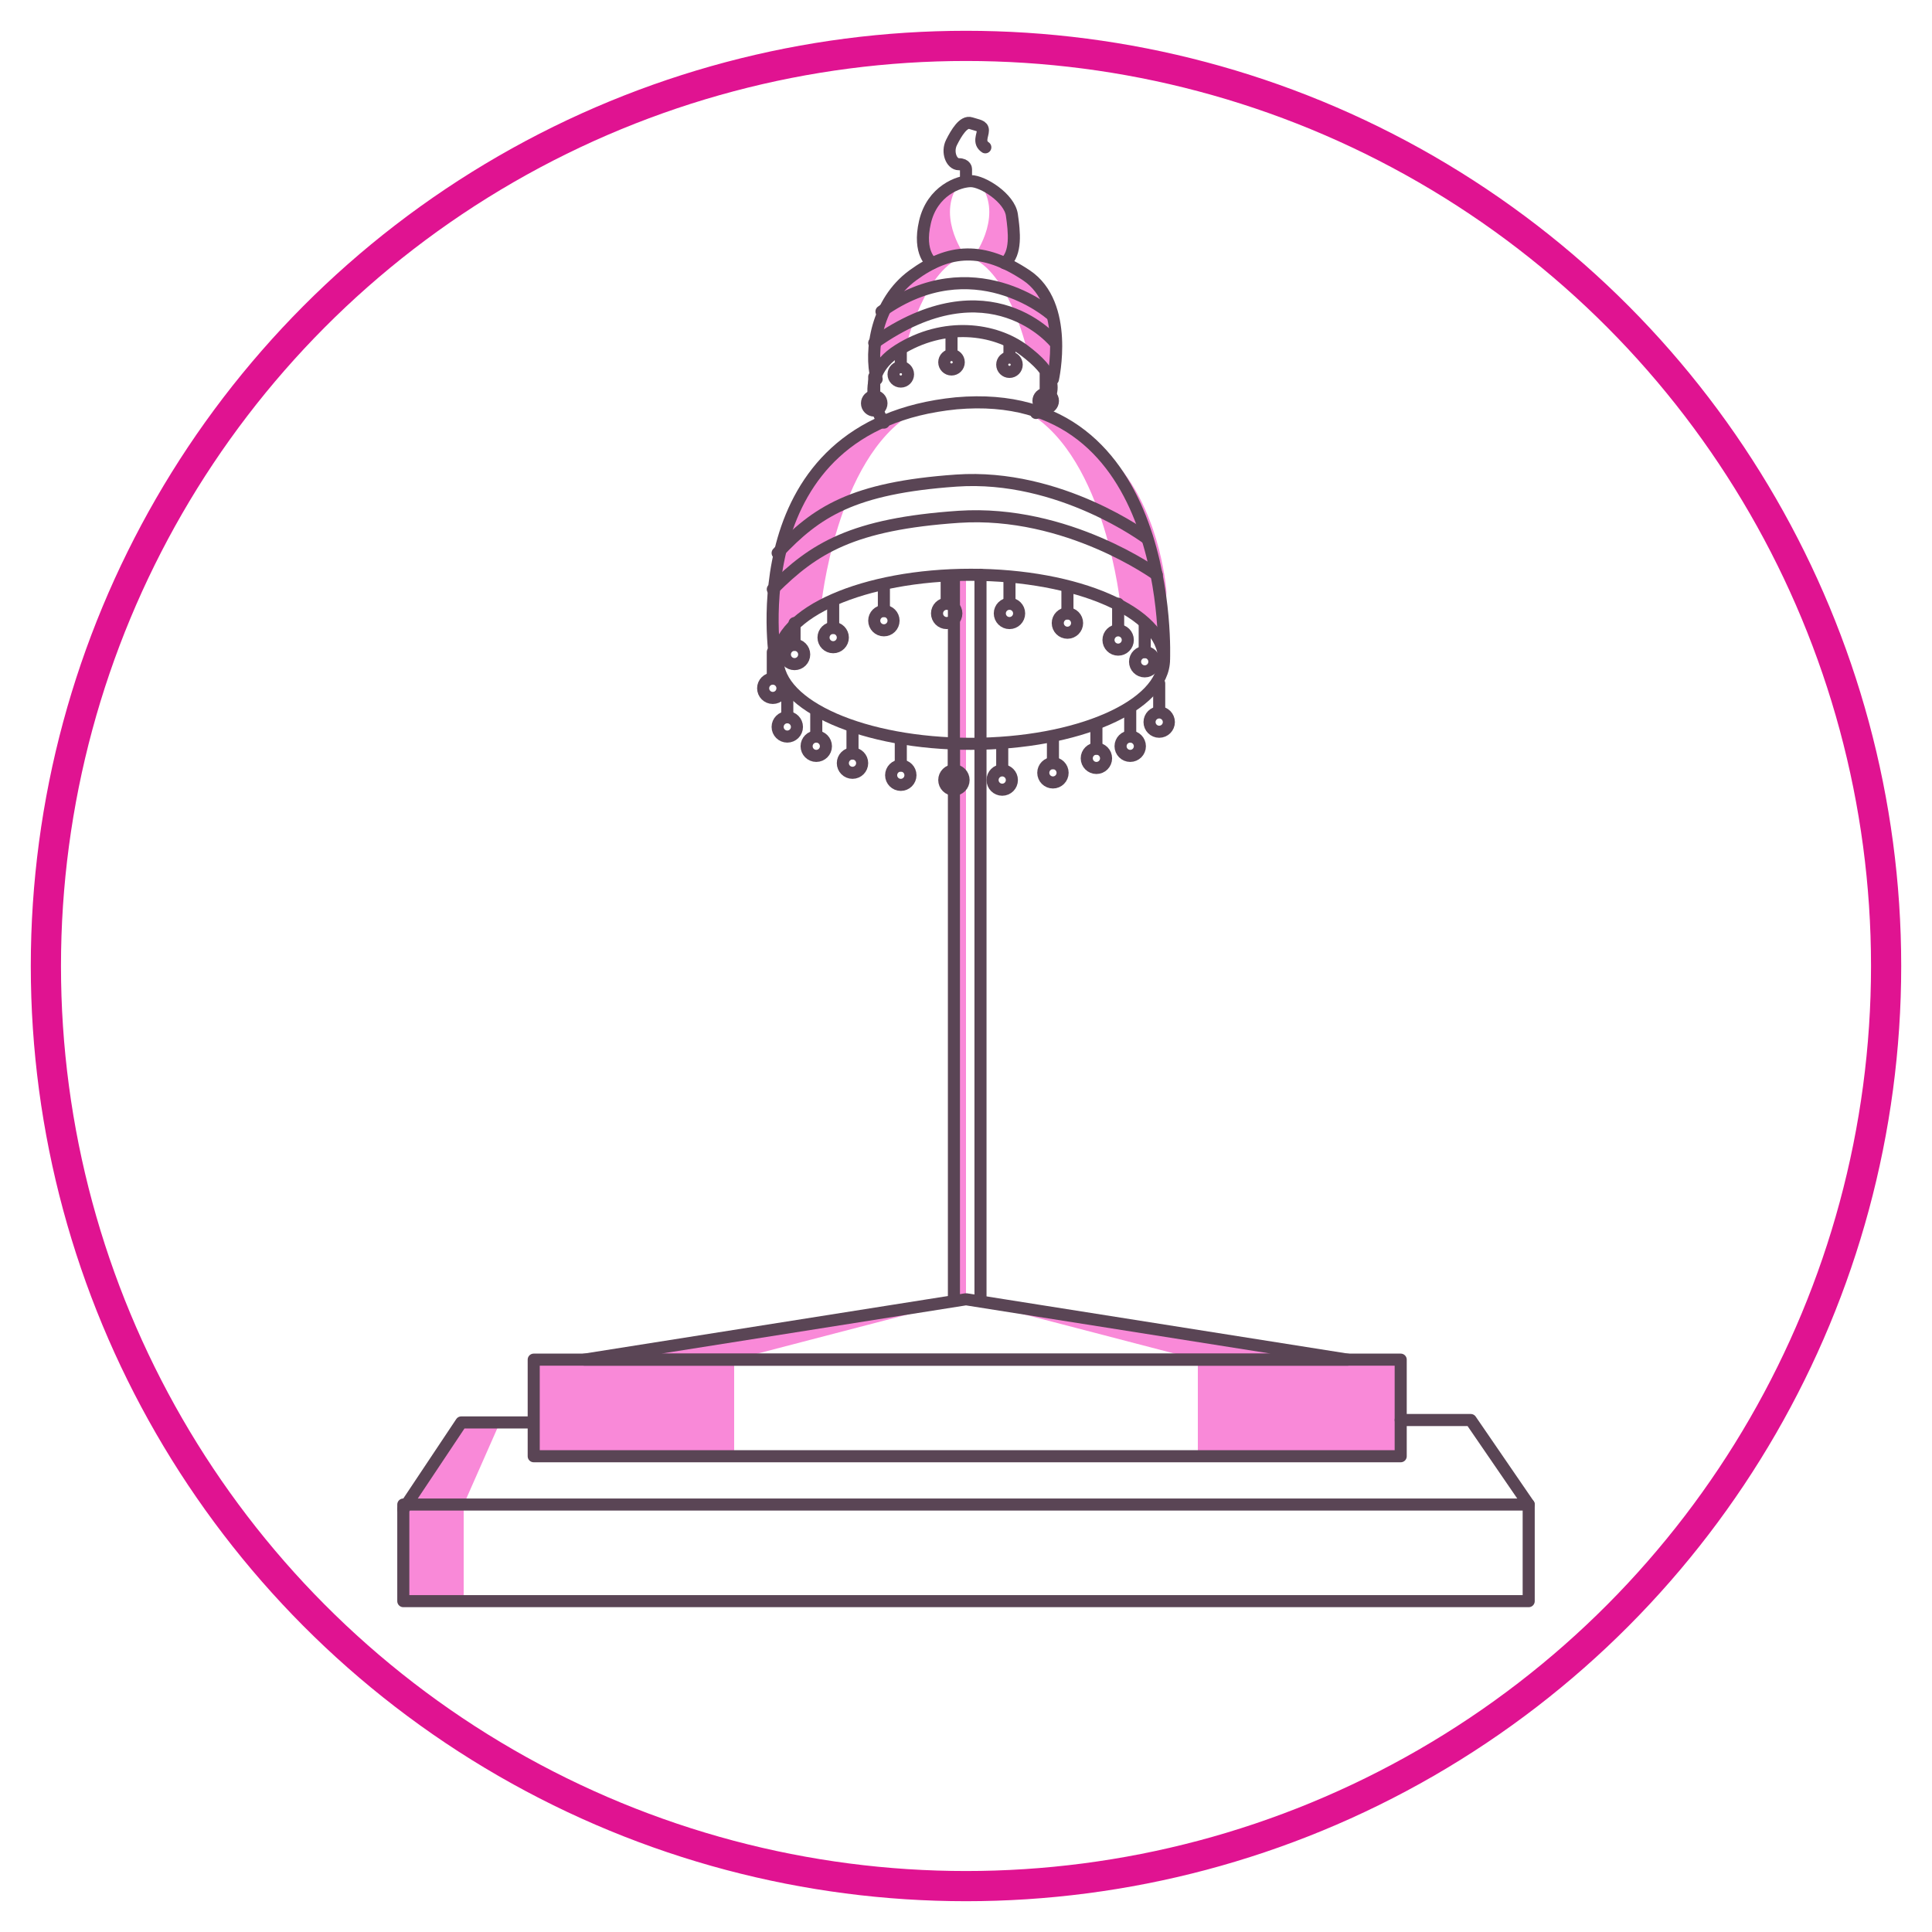 <?xml version="1.0" encoding="utf-8"?>
<!-- Generator: Adobe Illustrator 23.1.0, SVG Export Plug-In . SVG Version: 6.00 Build 0)  -->
<svg version="1.1" id="Layer_1" xmlns="http://www.w3.org/2000/svg" xmlns:xlink="http://www.w3.org/1999/xlink" x="0px" y="0px"
	 viewBox="0 0 80 80" style="enable-background:new 0 0 80 80;" xml:space="preserve">
<style type="text/css">
	.st0{fill:#F989D8;}
	.st1{fill:none;stroke:#E01391;stroke-width:1.25;stroke-linecap:round;stroke-linejoin:round;stroke-miterlimit:10;}
	.st2{fill:none;stroke:#5A4555;stroke-width:0.5;stroke-linecap:round;stroke-linejoin:round;stroke-miterlimit:10;}
</style>
<path class="st0" d="M39.9,10.5c0,0-1.2-1.7-0.1-3c0,0-0.9,0-1.5,1.2s0.3,2.1,0.3,2.1L39.9,10.5z"/>
<path class="st0" d="M40.4,10.5c0,0,1.2-1.7,0.1-3c0,0,0.9,0,1.5,1.2c0.6,1.2-0.3,2.1-0.3,2.1L40.4,10.5z"/>
<path class="st0" d="M37.5,14.4c0,0,0.8-3.4,2.5-3.8c0,0-2.2,0.2-3.1,1.7s-0.8,2.7-0.7,3.1L37.5,14.4z"/>
<path class="st0" d="M42.5,14.4c0,0-0.8-3.4-2.5-3.8c0,0,2.2,0.2,3.1,1.7s0.8,2.7,0.7,3.1L42.5,14.4z"/>
<path class="st0" d="M34,25.1c0,0,0.6-6.1,3.8-8c0,0-2.1,0.2-3.8,2.3s-1.9,5.1-1.9,5.1l0.1,1.9L34,25.1z"/>
<path class="st0" d="M46.4,25.1c0,0-0.6-6.1-3.8-8c0,0,2.1,0.2,3.8,2.3s1.9,5.1,1.9,5.1l-0.1,1.9L46.4,25.1z"/>
<polygon class="st0" points="40,53.8 40,23.8 39.5,23.8 39.5,53.9 "/>
<polygon class="st0" points="30.4,60.3 30.4,56.3 40,53.8 24.2,56.3 22.1,56.3 22.1,60.3 "/>
<polygon class="st0" points="49.6,60.3 49.6,56.3 40,53.8 55.8,56.3 57.9,56.3 57.9,60.3 "/>
<polygon class="st0" points="19.2,66.4 19.2,62.3 20.7,58.9 19.1,58.9 16.7,62.3 16.7,66.4 "/>
<circle class="st1" cx="40" cy="40" r="38.1"/>
<g>
	<path class="st2" d="M40,7.5V7c0,0,0-0.2-0.3-0.2s-0.5-0.5-0.3-0.9c0.2-0.4,0.5-0.9,0.8-0.8s0.5,0.1,0.5,0.3c0,0.2-0.2,0.5,0.1,0.7
		"/>
	<rect x="16.7" y="62.3" class="st2" width="46.6" height="4"/>
	<rect x="22.1" y="56.3" class="st2" width="35.9" height="4"/>
	<polyline class="st2" points="63.3,62.3 60.9,58.8 58,58.8 	"/>
	<polyline class="st2" points="16.7,62.5 19.1,58.9 22,58.9 	"/>
	<polygon class="st2" points="40,53.8 24.2,56.3 55.8,56.3 	"/>
	<line class="st2" x1="39.5" y1="53.7" x2="39.5" y2="23.9"/>
	<line class="st2" x1="40.6" y1="53.7" x2="40.6" y2="23.8"/>
	<ellipse class="st2" cx="40.2" cy="27.3" rx="8" ry="3.5"/>
	<path class="st2" d="M32.1,27.3c0,0-1.6-9.7,7.5-10.6c9.1-0.8,8.6,10.6,8.6,10.6"/>
	<path class="st2" d="M47.9,23.8c0,0-3.7-2.7-8.2-2.4c-4.4,0.3-6,1.3-7.7,3"/>
	<path class="st2" d="M47.5,22.3c0,0-3.6-2.7-7.9-2.4s-5.8,1.3-7.4,3"/>
	<line class="st2" x1="36.6" y1="24.2" x2="36.6" y2="25.3"/>
	<circle class="st2" cx="36.6" cy="25.7" r="0.4"/>
	<line class="st2" x1="39.2" y1="23.9" x2="39.2" y2="25"/>
	<circle class="st2" cx="39.2" cy="25.4" r="0.4"/>
	<line class="st2" x1="37.3" y1="14.6" x2="37.3" y2="15.2"/>
	<circle class="st2" cx="37.3" cy="15.5" r="0.3"/>
	<line class="st2" x1="39.4" y1="13.9" x2="39.4" y2="14.6"/>
	<circle class="st2" cx="39.4" cy="15" r="0.3"/>
	<line class="st2" x1="41.8" y1="14.2" x2="41.8" y2="14.8"/>
	<circle class="st2" cx="41.8" cy="15.1" r="0.3"/>
	<line class="st2" x1="43.3" y1="15.5" x2="43.3" y2="16.3"/>
	<circle class="st2" cx="43.3" cy="16.6" r="0.3"/>
	<line class="st2" x1="36.2" y1="15.6" x2="36.2" y2="16.3"/>
	<circle class="st2" cx="36.2" cy="16.7" r="0.3"/>
	<line class="st2" x1="41.8" y1="23.9" x2="41.8" y2="25"/>
	<circle class="st2" cx="41.8" cy="25.4" r="0.4"/>
	<line class="st2" x1="44.2" y1="24.3" x2="44.2" y2="25.4"/>
	<circle class="st2" cx="44.2" cy="25.8" r="0.4"/>
	<line class="st2" x1="46.3" y1="25" x2="46.3" y2="26"/>
	<circle class="st2" cx="46.3" cy="26.5" r="0.4"/>
	<line class="st2" x1="47.4" y1="25.9" x2="47.4" y2="27"/>
	<circle class="st2" cx="47.4" cy="27.4" r="0.4"/>
	<line class="st2" x1="34.5" y1="24.9" x2="34.5" y2="26"/>
	<circle class="st2" cx="34.5" cy="26.4" r="0.4"/>
	<line class="st2" x1="32.9" y1="25.8" x2="32.9" y2="26.7"/>
	<circle class="st2" cx="32.9" cy="27.1" r="0.4"/>
	<line class="st2" x1="32.6" y1="28.6" x2="32.6" y2="29.7"/>
	<circle class="st2" cx="32.6" cy="30.1" r="0.4"/>
	<line class="st2" x1="32" y1="27" x2="32" y2="28.1"/>
	<circle class="st2" cx="32" cy="28.5" r="0.4"/>
	<line class="st2" x1="33.8" y1="29.5" x2="33.8" y2="30.5"/>
	<circle class="st2" cx="33.8" cy="30.9" r="0.4"/>
	<line class="st2" x1="35.3" y1="30.1" x2="35.3" y2="31.2"/>
	<circle class="st2" cx="35.3" cy="31.6" r="0.4"/>
	<line class="st2" x1="37.3" y1="30.6" x2="37.3" y2="31.7"/>
	<circle class="st2" cx="37.3" cy="32.1" r="0.4"/>
	<line class="st2" x1="41.5" y1="30.8" x2="41.5" y2="31.8"/>
	<circle class="st2" cx="41.5" cy="32.3" r="0.4"/>
	<line class="st2" x1="39.5" y1="30.8" x2="39.5" y2="31.9"/>
	<circle class="st2" cx="39.5" cy="32.3" r="0.4"/>
	<line class="st2" x1="43.6" y1="30.6" x2="43.6" y2="31.6"/>
	<circle class="st2" cx="43.6" cy="32" r="0.4"/>
	<line class="st2" x1="45.4" y1="30" x2="45.4" y2="31"/>
	<circle class="st2" cx="45.4" cy="31.4" r="0.4"/>
	<line class="st2" x1="46.8" y1="29.4" x2="46.8" y2="30.5"/>
	<circle class="st2" cx="46.8" cy="30.9" r="0.4"/>
	<line class="st2" x1="48" y1="28.3" x2="48" y2="29.4"/>
	<circle class="st2" cx="48" cy="29.9" r="0.4"/>
	<path class="st2" d="M36.6,17.5c0,0-1.3-1.8,0.6-3s4-0.9,5.2,0c1.2,0.9,1.6,1.7,0.5,2.6"/>
	<path class="st2" d="M38.6,10.9c0,0-0.6-0.4-0.3-1.7c0.3-1.3,1.4-1.7,1.9-1.7c0.5,0,1.6,0.7,1.7,1.4s0.2,1.6-0.3,2"/>
	<path class="st2" d="M43.6,15.7c0,0,0.7-3.1-1.1-4.3c-1.8-1.2-3.2-1.1-4.7,0s-1.8,3.1-1.5,4.3"/>
	<path class="st2" d="M43.7,14.2c0,0-2.7-3.4-7.5,0"/>
	<path class="st2" d="M43.5,13c0,0-3.2-2.8-7-0.1"/>
</g>
</svg>
